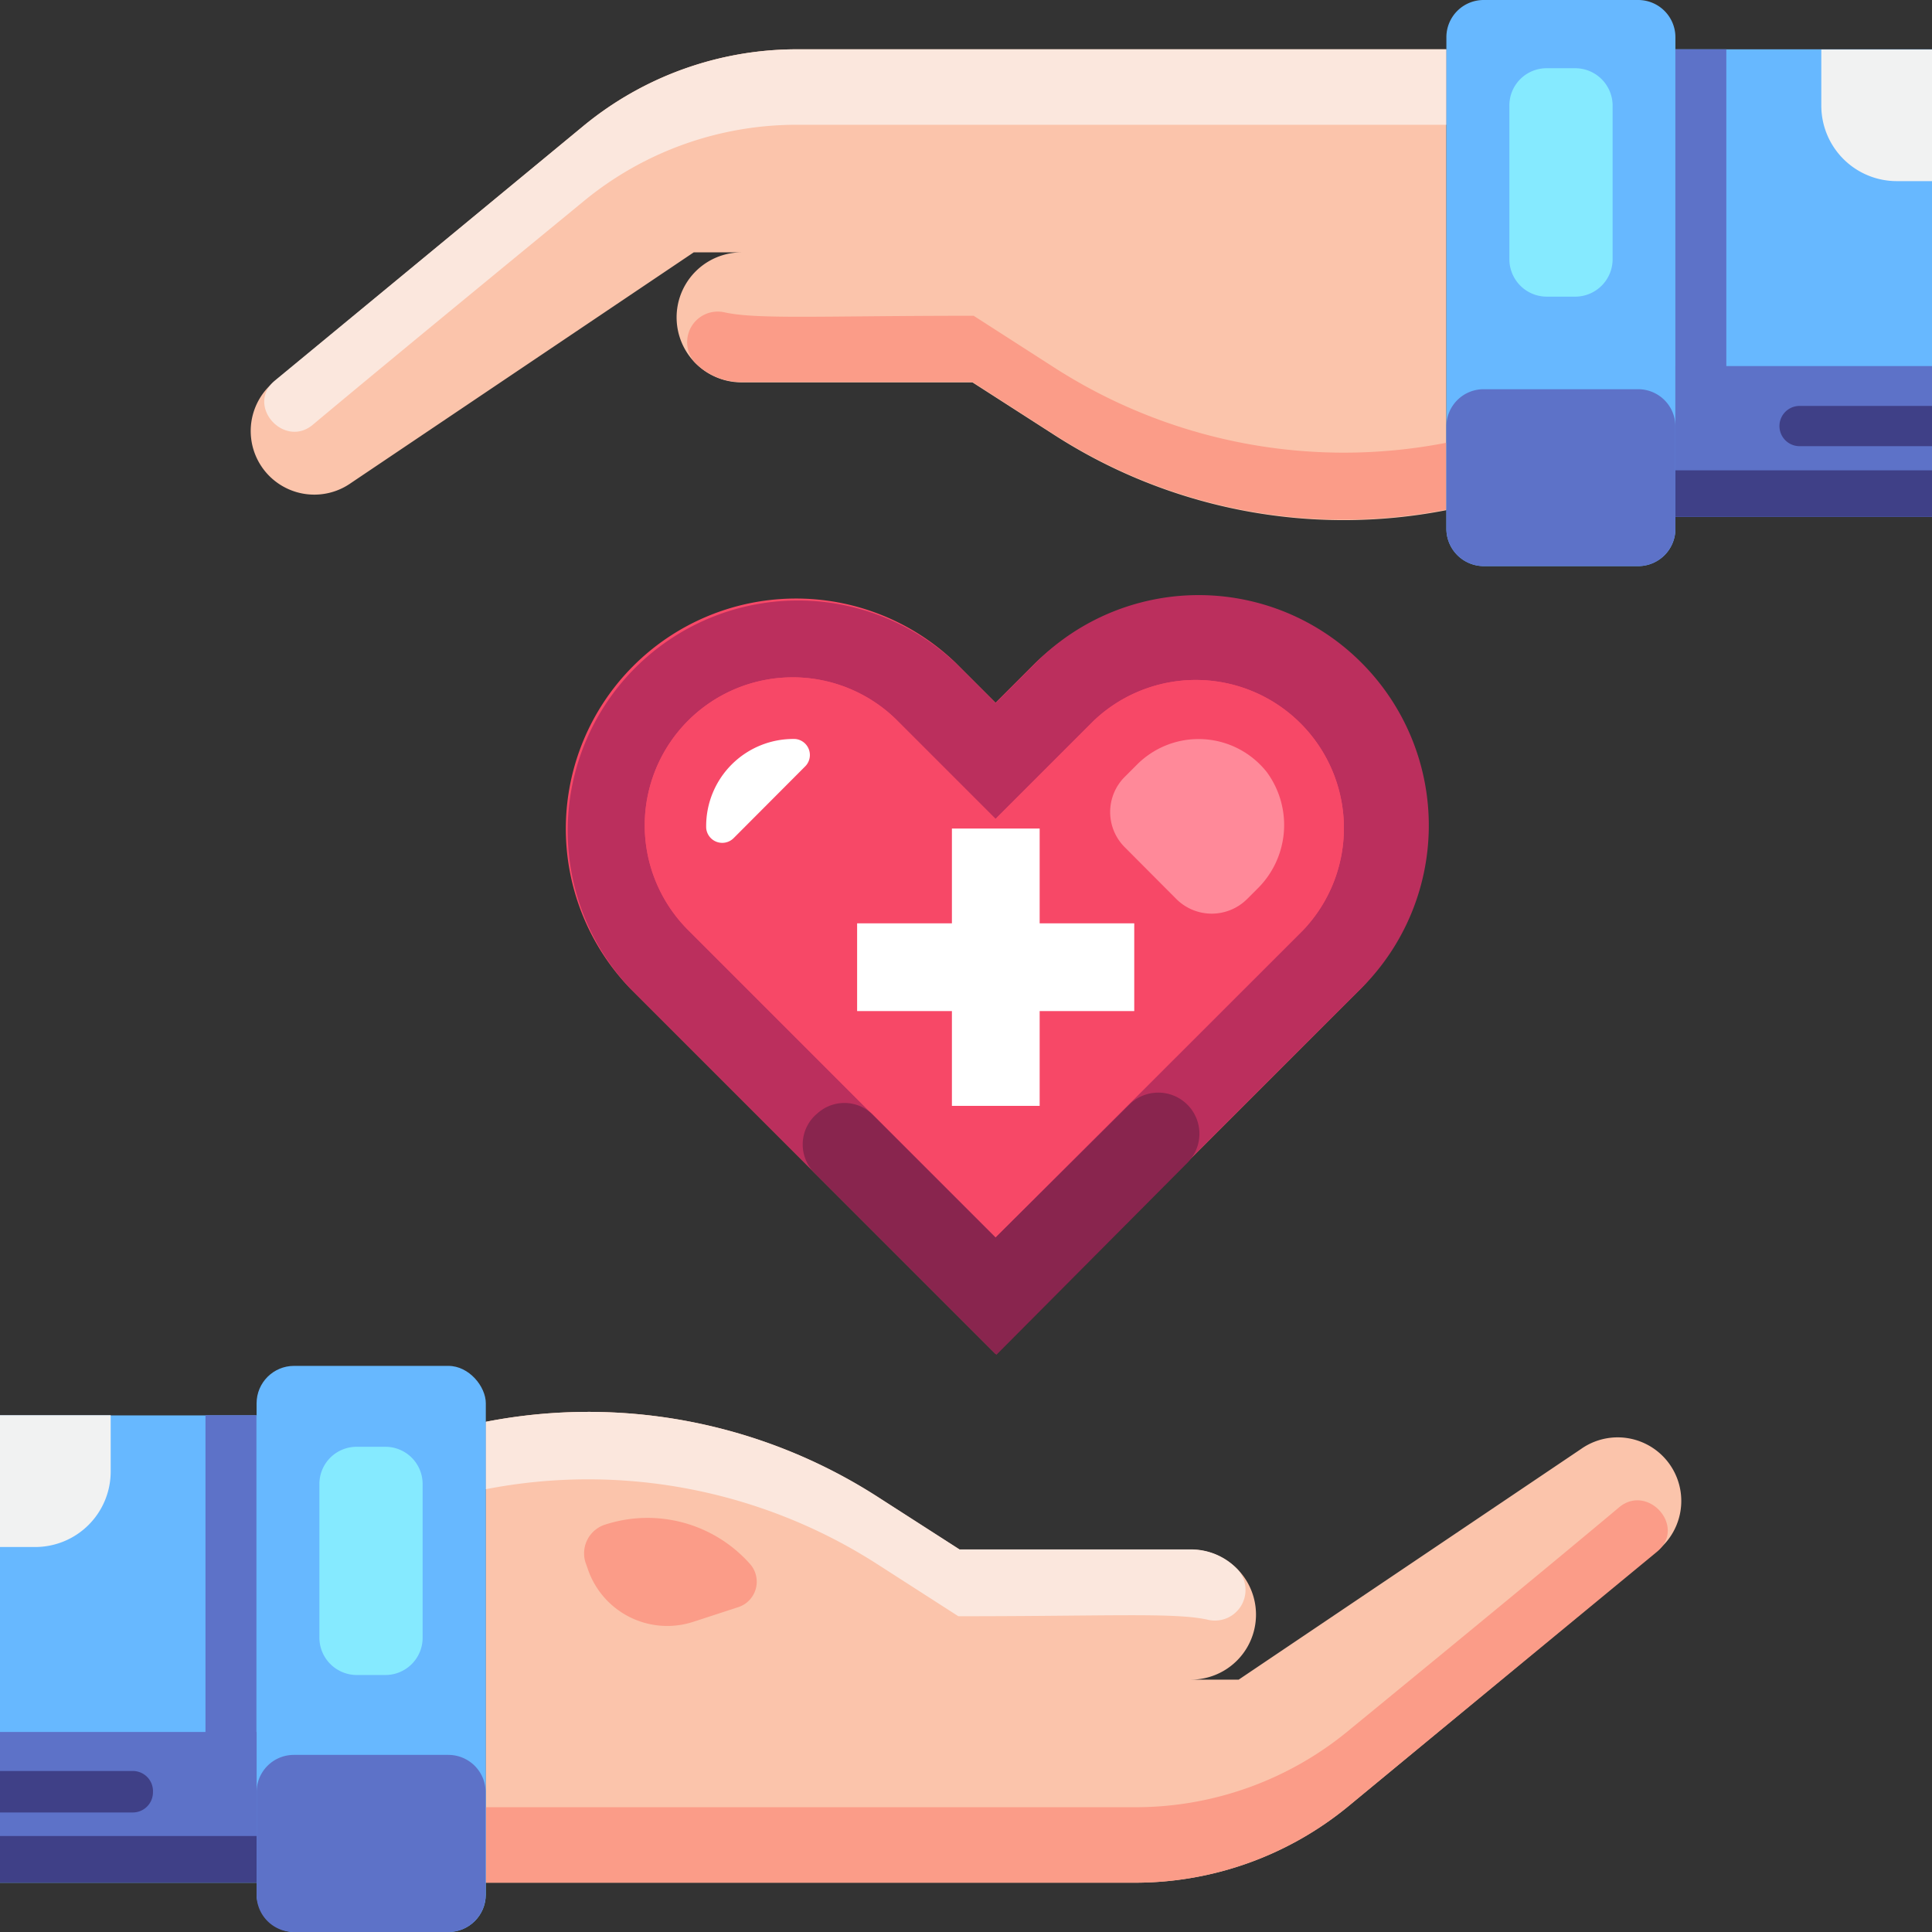 <svg xmlns="http://www.w3.org/2000/svg" viewBox="0 0 96 96"><rect x="0" y="0" width="96" height="96" fill="#333333" stroke="none"/><defs><style>.cls-1{fill:#fbc4ab;}.cls-2{fill:#fbe7dd;}.cls-3{fill:#fb9c88;}.cls-4{fill:#67b8ff;}.cls-5{fill:#5d72c8;}.cls-6{fill:#85eaff;}.cls-7{fill:#f1f2f2;}.cls-8{fill:#3f4087;}.cls-9{fill:#f74867;}.cls-10{fill:#bb2f5d;}.cls-11{fill:#ff8999;}.cls-12{fill:#fff;}.cls-13{fill:#89254e;}</style></defs><title>Healthcare</title><g id="Healthcare"><path class="cls-1" d="M24.13,70.65a26.56,26.56,0,0,1,19.55,3.78l4,2.57h11.5a3.23,3.23,0,0,1,0,6.46h2.37L78.56,72a3.16,3.16,0,0,1,3.77,5.07L67,89.75a16.67,16.67,0,0,1-10.58,3.8H24.13Z"/><path class="cls-2" d="M60,80.48c-1.64-.36-4.84-.17-12.38-.17l-4-2.57A26.6,26.6,0,0,0,24.13,74V70.65a26.6,26.6,0,0,1,19.55,3.77l4,2.57H59.14a3.18,3.18,0,0,1,2.36,1A1.52,1.52,0,0,1,60,80.48Z"/><path class="cls-3" d="M82.33,77.11,67,89.75a16.69,16.69,0,0,1-10.58,3.8H24.13V89.8H56.41A16.63,16.63,0,0,0,67,86c.36-.3,9.09-7.44,13.45-11.1C81.88,73.7,83.83,75.87,82.33,77.11Z"/><rect class="cls-4" x="12.75" y="67.87" width="11.39" height="28.13" rx="1.86"/><path class="cls-5" d="M22.28,96H14.6a1.85,1.85,0,0,1-1.85-1.86V89.06A1.85,1.85,0,0,1,14.6,87.2h7.68a1.85,1.85,0,0,1,1.85,1.86v5.09A1.85,1.85,0,0,1,22.28,96Z"/><path class="cls-6" d="M19.15,83.23H17.73a1.86,1.86,0,0,1-1.86-1.86V73.74a1.85,1.85,0,0,1,1.86-1.85h1.42A1.85,1.85,0,0,1,21,73.74v7.64A1.85,1.85,0,0,1,19.15,83.23Z"/><rect class="cls-4" y="70.33" width="12.75" height="23.22"/><path class="cls-7" d="M0,76.87H1.74A3.75,3.75,0,0,0,5.5,73.12v-2.8H0Z"/><rect class="cls-5" y="86.06" width="12.75" height="7.49"/><rect class="cls-5" x="10.21" y="70.32" width="2.53" height="23.22"/><rect class="cls-8" y="91.23" width="12.75" height="2.31"/><path class="cls-8" d="M7.6,89.06a1,1,0,0,1-1,1H0V88H6.58A1,1,0,0,1,7.6,89.06Z"/><path class="cls-1" d="M71.87,25.35a26.56,26.56,0,0,1-19.55-3.78l-4-2.57H36.85a3.23,3.23,0,0,1,0-6.46H34.47L17.44,24a3.16,3.16,0,0,1-3.77-5.07L29,6.25a16.67,16.67,0,0,1,10.58-3.8H71.87Z"/><path class="cls-3" d="M36,15.52c1.64.36,4.84.17,12.38.17l4,2.57A26.6,26.6,0,0,0,71.87,22v3.32a26.6,26.6,0,0,1-19.55-3.77l-4-2.57H36.86a3.18,3.18,0,0,1-2.36-1A1.52,1.52,0,0,1,36,15.52Z"/><path class="cls-2" d="M13.67,18.9,29,6.25a16.69,16.69,0,0,1,10.58-3.8H71.87V6.2H39.59A16.63,16.63,0,0,0,29,10c-.36.3-9.09,7.45-13.45,11.1C14.12,22.31,12.17,20.14,13.67,18.9Z"/><path class="cls-4" d="M81.4,28.13H73.73a1.86,1.86,0,0,1-1.86-1.86V1.85A1.85,1.85,0,0,1,73.72,0H81.4a1.85,1.85,0,0,1,1.85,1.85V26.28A1.85,1.85,0,0,1,81.4,28.13Z"/><path class="cls-5" d="M81.4,28.13H73.73a1.86,1.86,0,0,1-1.86-1.86V21.19a1.85,1.85,0,0,1,1.85-1.85H81.4a1.85,1.85,0,0,1,1.85,1.85v5.09A1.85,1.85,0,0,1,81.4,28.13Z"/><rect class="cls-4" x="83.25" y="2.45" width="12.75" height="23.22"/><path class="cls-7" d="M96,9H94.25A3.75,3.75,0,0,1,90.5,5.25V2.46H96Z"/><rect class="cls-5" x="83.25" y="18.19" width="12.75" height="7.49"/><rect class="cls-5" x="83.25" y="2.45" width="2.53" height="23.22"/><rect class="cls-8" x="83.25" y="23.37" width="12.75" height="2.31"/><path class="cls-8" d="M96,20.17v2H89.42a1,1,0,1,1,0-2Z"/><path class="cls-9" d="M51.47,32.92l-2,2-2-2A11.44,11.44,0,0,0,31.3,49.1L49.47,67.27,67.64,49.1A11.44,11.44,0,0,0,51.47,32.92Z"/><path class="cls-10" d="M67.65,32.93a11.42,11.42,0,0,0-16.18,0l-2,2-2-2A11.44,11.44,0,0,0,31.3,49.1L49.47,67.27C67.71,49,64.8,51.93,67.65,49.1A11.44,11.44,0,0,0,67.65,32.93ZM64.76,46.21,49.47,61.49,34.19,46.21a7.35,7.35,0,0,1,10.4-10.4l4.88,4.88,4.88-4.88a7.36,7.36,0,0,1,10.41,10.4Z"/><path class="cls-9" d="M64.76,46.21,49.47,61.49,34.19,46.21a7.35,7.35,0,0,1,10.4-10.4l4.88,4.88,4.88-4.88a7.36,7.36,0,0,1,10.41,10.4Z"/><path class="cls-11" d="M55.89,42.1l2.57,2.58a2.49,2.49,0,0,0,3.5,0l.49-.49a4.44,4.44,0,0,0,.5-5.82,4.32,4.32,0,0,0-6.43-.4l-.63.63A2.47,2.47,0,0,0,55.89,42.1Z"/><path class="cls-12" d="M39.52,36.72a4.33,4.33,0,0,0-4.43,4.42.8.8,0,0,0,1.37.5L40,38.09A.8.8,0,0,0,39.52,36.72Z"/><path class="cls-13" d="M49.47,61.49,43.4,55.42a2,2,0,0,0-2.78-.1h0a2,2,0,0,0-.11,3l9,9L59,57.78a2,2,0,1,0-2.89-2.89Z"/><polygon class="cls-12" points="56.36 45.88 51.66 45.88 51.66 41.17 47.3 41.17 47.3 45.88 42.59 45.88 42.59 50.24 47.3 50.24 47.3 54.95 51.66 54.95 51.66 50.24 56.36 50.24 56.36 45.88"/><path class="cls-6" d="M78.27,14.74H76.85A1.86,1.86,0,0,1,75,12.88V5.25a1.85,1.85,0,0,1,1.85-1.86h1.42a1.86,1.86,0,0,1,1.86,1.86v7.63A1.86,1.86,0,0,1,78.27,14.74Z"/><path class="cls-3" d="M36.68,79.86l-2.24.73a4.17,4.17,0,0,1-5.25-2.68l-.1-.28a1.5,1.5,0,0,1,1-1.88,6.81,6.81,0,0,1,7.21,2h0A1.33,1.33,0,0,1,36.68,79.86Z"/></g></svg>